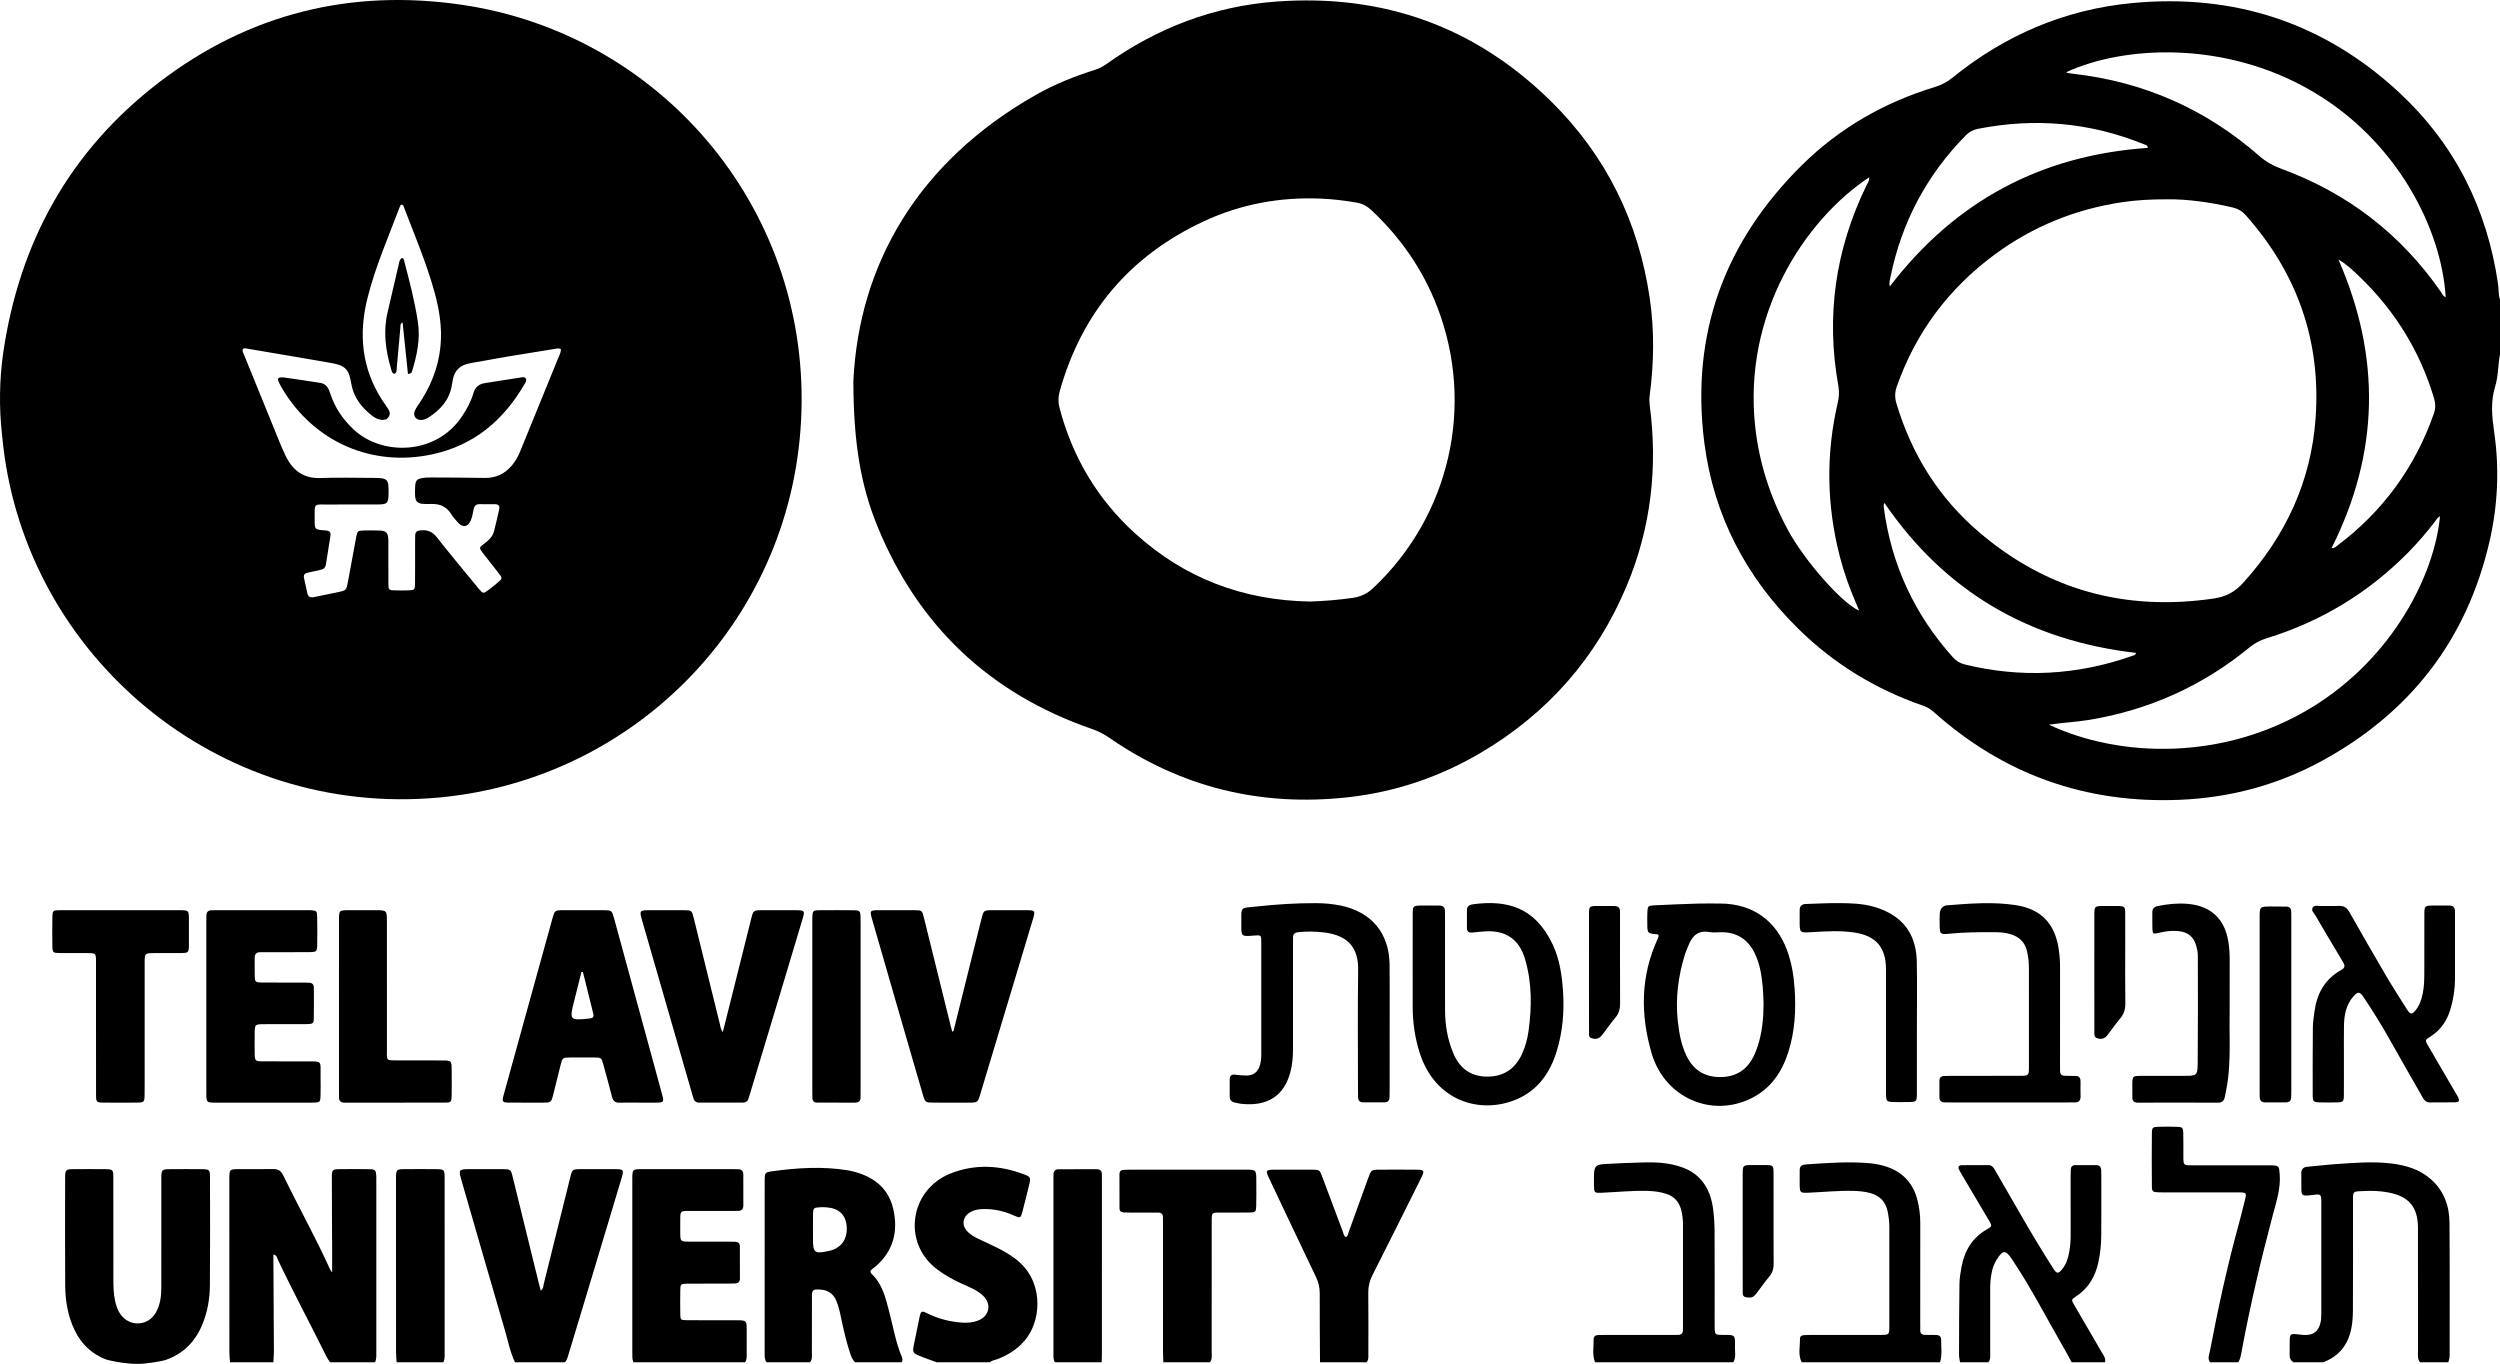 <?xml version="1.0" encoding="utf-8"?>
<!-- Generator: Adobe Illustrator 27.6.1, SVG Export Plug-In . SVG Version: 6.00 Build 0)  -->
<svg version="1.1" id="Layer_1" xmlns="http://www.w3.org/2000/svg" xmlns:xlink="http://www.w3.org/1999/xlink" x="0px" y="0px"
	 viewBox="0 0 1161.601 633.714" style="enable-background:new 0 0 1161.601 633.714;" xml:space="preserve">
<g>
	<path d="M1.417,164.453c7.465-51.761,30.941-94.376,72.557-126.242C115.649,6.3,163.118-5.375,214.804,2.254
		c91.161,13.456,160.385,92.87,157.59,188.737c-2.792,95.732-76.398,170.983-168.155,179.546
		C100.756,380.195,12.523,304.432,1.449,206.774l-0.588-5.497C-0.45,189.025-0.263,176.659,1.417,164.453L1.417,164.453z
		 M0.63,217.398 M260.622,162.248c-0.833-0.493-1.477-0.364-2.105-0.262c-7.764,1.257-15.532,2.488-23.288,3.794
		c-5.595,0.942-11.169,2.013-16.76,2.979c-4.608,0.796-7.419,3.349-8.136,8.05c-0.116,0.764-0.277,1.521-0.403,2.283
		c-1.115,6.753-5.313,11.314-10.788,14.865c-2.485,1.612-4.909,1.494-6.056,0.124c-1.091-1.303-0.779-3.002,1.012-5.577
		c5.777-8.302,9.547-17.388,10.56-27.503c0.874-8.729-0.527-17.254-2.855-25.615c-3.741-13.44-9.225-26.267-14.18-39.277
		c-0.174-0.457-0.347-0.985-0.984-1.025c-0.443,0.057-0.631,0.386-0.767,0.746c-5.338,14.101-11.423,27.948-15.107,42.621
		c-4.167,16.6-2.763,32.499,6.663,47.22c0.973,1.52,2.034,2.983,3.031,4.487c0.781,1.178,0.911,2.41,0.083,3.617
		c-0.83,1.209-2.068,1.452-3.424,1.274c-1.579-0.208-2.966-0.911-4.197-1.87c-5.039-3.922-8.714-8.66-9.764-15.223
		c-1.039-6.488-2.838-8.172-9.472-9.332c-12.955-2.265-25.926-4.442-38.893-6.639c-0.715-0.121-1.539-0.455-2.064,0.483
		c-0.121,0.938,0.398,1.727,0.728,2.542c4.309,10.634,8.635,21.261,12.98,31.88c2.002,4.892,3.881,9.845,6.131,14.621
		c3.218,6.831,8.228,10.92,16.364,10.601c8.117-0.318,16.256-0.079,24.386-0.066c6.873,0.01,7.311,0.455,7.228,7.144
		c-0.058,4.639-0.55,5.183-5.073,5.202c-7.484,0.032-14.969-0.034-22.453,0.023c-7.524,0.057-6.766-1.019-6.811,6.818
		c-0.028,4.826,0,4.878,4.933,5.212c1.72,0.117,2.725,0.578,2.405,2.532c-0.729,4.45-1.422,8.906-2.125,13.361
		c-0.233,1.479-1.13,2.187-2.573,2.457c-1.9,0.355-3.765,0.904-5.666,1.249c-1.561,0.283-2.289,0.969-1.894,2.633
		c0.536,2.256,1.015,4.527,1.477,6.8c0.351,1.727,1.299,2.352,3.049,1.971c3.655-0.796,7.327-1.511,10.992-2.264
		c4.121-0.847,4.121-0.849,4.912-5.139c1.262-6.846,2.492-13.699,3.798-20.537c0.53-2.777,0.768-2.956,3.531-3.023
		c2.579-0.063,5.168-0.109,7.74,0.044c2.553,0.152,3.402,1.095,3.623,3.617c0.09,1.025,0.041,2.062,0.041,3.094
		c0.004,5.932-0.03,11.865,0.019,17.797c0.026,3.137,0.126,3.199,3.321,3.273c2.063,0.048,4.132,0.069,6.193-0.015
		c2.591-0.105,2.828-0.298,2.86-2.998c0.071-6.06,0.027-12.122,0.035-18.183c0.002-1.418,0.031-2.837,0.037-4.255
		c0.007-1.552,0.717-2.247,2.328-2.423c3.194-0.35,5.587,0.453,7.703,3.148c6.37,8.115,12.983,16.04,19.547,24.001
		c1.903,2.309,2.127,2.297,4.379,0.612c1.549-1.159,3.062-2.369,4.533-3.625c2.065-1.764,2.102-1.874,0.44-4.06
		c-2.42-3.182-4.965-6.269-7.393-9.445c-1.951-2.55-1.944-2.628,0.586-4.505c2.015-1.495,3.824-3.162,4.487-5.642
		c0.898-3.359,1.614-6.767,2.394-10.158c0.366-1.593-0.196-2.497-1.925-2.496c-2.323,0.001-4.646,0.037-6.967-0.023
		c-1.932-0.05-2.753,0.925-3.038,2.734c-0.24,1.521-0.565,3.062-1.115,4.494c-1.359,3.536-3.891,3.931-6.331,1.063
		c-1.002-1.178-2.068-2.332-2.88-3.637c-2.196-3.528-5.205-4.882-9.411-4.74c-7.148,0.242-7.674-0.51-7.368-7.652
		c0.011-0.258-0.002-0.517,0.023-0.773c0.241-2.458,0.788-3.161,3.227-3.6c1.385-0.249,2.823-0.286,4.237-0.28
		c8.257,0.038,16.514,0.053,24.769,0.207c5.139,0.096,9.269-1.778,12.589-5.653c1.702-1.987,2.958-4.198,3.939-6.61
		c5.88-14.452,11.799-28.888,17.671-43.344C259.863,165.16,260.627,163.92,260.622,162.248z"/>
	<path d="M1161.601,164.736c-0.988,4.907-0.764,10.03-2.246,14.819c-2.202,7.115-1.491,14.093-0.444,21.311
		c2.485,17.129,1.659,34.242-2.271,51.104c-10.6,45.473-36.81,79.178-77.651,101.493c-20.574,11.241-42.774,17.195-66.224,18.16
		c-43.564,1.793-81.714-11.692-114.248-40.795c-1.474-1.319-3.055-2.271-4.931-2.919c-22.055-7.617-41.547-19.501-58.136-35.873
		c-24.102-23.786-39.15-52.398-43.515-86.073c-6.554-50.559,9.276-93.631,45.34-129.263c17.446-17.236,38.309-29.149,61.815-36.301
		c3.015-0.917,5.625-2.29,8.096-4.296c24.391-19.794,52.25-31.715,83.494-34.676c47.216-4.475,88.876,8.992,123.813,41.308
		c26.037,24.084,41.107,54.16,46.204,89.233c0.349,2.403,0.107,4.88,0.903,7.227
		C1161.601,147.709,1161.601,156.222,1161.601,164.736z M1007.053,92.602c-8.224-0.001-14.779,0.407-21.298,1.392
		c-21.578,3.26-41.232,11.252-58.8,24.175c-21.478,15.8-36.773,36.243-45.636,61.447c-0.945,2.687-0.963,5.178-0.146,7.904
		c7.066,23.579,19.637,43.731,38.336,59.706c31.562,26.965,68.117,36.916,109.154,30.855c5.482-0.81,9.685-2.97,13.512-7.187
		c19.852-21.872,31.688-47.302,33.757-76.759c2.518-35.85-8.581-67.299-32.523-94.189c-1.724-1.936-3.696-3.02-6.186-3.596
		C1026.753,93.93,1016.178,92.498,1007.053,92.602z M960.067,33.531c0.201,0.125,0.389,0.324,0.606,0.364
		c0.888,0.16,1.782,0.296,2.678,0.398c32.778,3.703,61.585,16.446,86.383,38.139c3.092,2.705,6.413,4.575,10.219,5.971
		c30.715,11.265,55.485,30.272,74.154,57.167c0.631,0.909,1.016,2.074,2.255,2.514c-1.812-31.194-22.281-73.006-63.205-96.372
		C1033.496,19.069,987.39,21.003,960.067,33.531z M951.987,336.711c32.849,15.409,81.414,17.031,122.529-8.258
		c37.812-23.258,56.701-61.852,59.21-88.564c-1.289,0.593-1.837,1.804-2.596,2.783c-3.717,4.796-7.648,9.407-11.9,13.736
		c-18.632,18.97-40.669,32.366-66.091,40.165c-3.015,0.925-5.606,2.34-8.061,4.352c-21.729,17.81-46.503,28.925-74.23,33.541
		C964.876,335.461,958.823,335.713,951.987,336.711z M868.49,82.387c-29.779,19.725-58.706,63.405-52.948,115.889
		c1.865,17.002,7.052,32.922,15.196,47.97c7.892,14.583,25.399,34.275,33.115,37.492c-0.66-1.572-1.241-2.988-1.846-4.394
		c-2.961-6.881-5.412-13.938-7.262-21.198c-5.998-23.54-6.381-47.155-0.889-70.839c0.616-2.657,0.822-5.233,0.322-8.007
		c-5.837-32.394-1.398-63.383,12.984-92.975C867.705,85.205,868.605,84.193,868.49,82.387z M1083.326,254.701
		c1.478,0.061,2.158-0.796,2.938-1.383c21.084-15.897,35.933-36.326,44.64-61.247c0.858-2.456,0.748-4.71,0.017-7.142
		c-6.523-21.706-18.023-40.372-34.3-56.1c-2.907-2.809-5.8-5.703-10.087-8.248C1106.507,166.256,1105.41,210.739,1083.326,254.701z
		 M997.979,68.714c-0.208-1.427-1.154-1.409-1.81-1.676c-24.964-10.16-50.672-12.375-77.076-7.189
		c-2.219,0.436-4.041,1.348-5.67,3.003c-18.248,18.53-29.908,40.54-35.063,66c-0.253,1.25-0.692,2.576-0.298,4.28
		C908.496,93.342,948.493,72.09,997.979,68.714z M875.581,233.681c-0.24,0.587-0.327,0.706-0.33,0.826
		c-0.012,0.385-0.029,0.776,0.021,1.156c3.457,26.613,14.253,49.846,32.184,69.797c1.513,1.683,3.252,2.734,5.508,3.285
		c26.29,6.421,52.161,5.005,77.654-3.955c0.685-0.241,1.567-0.28,1.842-1.435C943.212,297.688,903.936,275.193,875.581,233.681z"/>
	<path d="M106.874,632.959c-0.104-1.541-0.297-3.081-0.298-4.622c-0.018-26.698-0.013-53.397-0.013-80.095
		c0-0.387-0.005-0.774,0.004-1.161c0.08-3.576,0.231-3.802,3.674-3.838c5.549-0.058,11.101,0.069,16.647-0.058
		c2.413-0.055,3.743,0.92,4.772,3.044c7.083,14.621,15.031,28.812,21.726,43.626c0.149,0.329,0.418,0.604,0.942,1.342
		c0-3.846,0.012-7.219-0.002-10.592c-0.047-11.348-0.138-22.695-0.132-34.043c0.001-2.955,0.38-3.27,3.432-3.315
		c4.645-0.068,9.293-0.076,13.937,0.008c2.828,0.051,3.098,0.406,3.272,3.116c0.033,0.514,0.019,1.032,0.019,1.547
		c0.001,26.827,0.002,53.655-0.001,80.482c0,1.544,0.108,3.106-0.605,4.557c-6.97,0-13.939,0-20.909,0
		c-0.552-0.866-1.191-1.69-1.642-2.606c-7.397-15.024-15.359-29.765-22.524-44.905c-0.42-0.887-0.48-2.23-2.14-2.55
		c0,1.016-0.004,1.781,0.001,2.547c0.081,14.169,0.174,28.338,0.233,42.507c0.007,1.669-0.167,3.338-0.257,5.007
		C120.297,632.959,113.585,632.959,106.874,632.959z"/>
	<path d="M356.229,632.959c-0.993-1.19-0.94-2.619-0.94-4.042c0.002-26.813-0.007-53.625,0.013-80.438
		c0.003-3.56,0.119-3.8,3.506-4.265c11.533-1.582,23.094-2.331,34.681-0.508c1.271,0.2,2.533,0.491,3.775,0.832
		c9.148,2.512,15.682,7.851,17.818,17.398c2.28,10.19,0.036,19.182-8.022,26.309c-0.578,0.511-1.213,0.959-1.828,1.429
		c-0.888,0.678-1.058,1.442-0.206,2.25c5.061,4.799,6.478,11.248,8.152,17.628c1.862,7.095,3.064,14.381,5.951,21.189
		c0.331,0.781,0.219,1.505-0.173,2.218c-7.228,0-14.455,0-21.683,0c-1.322-1.322-1.918-3.024-2.469-4.744
		c-1.692-5.275-2.929-10.665-4.047-16.084c-0.547-2.649-1.143-5.278-2.197-7.786c-1.397-3.324-3.926-4.953-7.477-5.152
		c-3.431-0.192-3.816,0.095-3.827,3.475c-0.03,8.621-0.003,17.242-0.02,25.864c-0.003,1.522,0.263,3.118-0.872,4.427
		C369.652,632.959,362.941,632.959,356.229,632.959z M383.03,560.925c-0.916,0-1.302-0.015-1.688,0.002
		c-3.35,0.152-3.521,0.269-3.575,3.525c-0.062,3.733-0.022,7.468-0.02,11.202c0.003,6.457,0.686,6.994,7.165,5.636
		c0.378-0.079,0.754-0.173,1.126-0.278c5.236-1.478,7.916-5.716,7.328-11.581c-0.515-5.132-3.739-8.054-9.322-8.446
		C383.529,560.949,383.015,560.924,383.03,560.925z"/>
	<path d="M49.154,631.627c-6.555-2.564-11.284-7.072-14.365-13.361c-3.247-6.627-4.441-13.732-4.493-20.999
		c-0.12-16.624-0.053-33.249-0.029-49.874c0.006-3.959,0.2-4.129,4.167-4.16c4.771-0.038,9.543-0.046,14.313,0.005
		c3.732,0.039,3.91,0.209,3.916,3.996c0.026,15.594,0.012,31.187,0.015,46.781c0.001,3.481,0.048,6.956,0.79,10.385
		c0.495,2.29,1.215,4.484,2.598,6.397c4.169,5.766,12.613,5.406,16.216-0.71c2.094-3.553,2.646-7.503,2.66-11.542
		c0.029-8.377,0.013-16.753,0.014-25.13c0.001-8.634-0.018-17.269,0.011-25.904c0.013-4.036,0.198-4.235,4.068-4.273
		c4.9-0.049,9.801-0.051,14.7,0.001c3.577,0.038,3.832,0.255,3.837,3.681c0.029,16.753,0.107,33.508-0.043,50.26
		c-0.056,6.332-1.126,12.565-3.618,18.477c-3.333,7.91-8.896,13.457-17.084,16.271c-0.845,0.29-7.924,1.797-12.906,1.787
		C56.899,633.701,49.76,631.864,49.154,631.627z"/>
	<path d="M294.278,632.959c-0.587-1.483-0.48-3.043-0.48-4.585c-0.005-26.684-0.004-53.368-0.004-80.053
		c0-0.129,0-0.258,0.001-0.387c0.042-4.681,0.042-4.705,4.729-4.709c13.931-0.012,27.861-0.005,41.792-0.003
		c0.903,0,1.805,0.024,2.708,0.049c1.569,0.043,2.345,0.844,2.344,2.424c-0.005,4.769-0.011,9.539,0.016,14.308
		c0.01,1.729-0.698,2.669-2.516,2.62c-0.902-0.025-1.806,0.017-2.708,0.017c-6.707,0.002-13.415-0.012-20.122,0.007
		c-3.937,0.011-3.941,0.035-3.967,4.11c-0.012,1.934-0.01,3.867-0.001,5.801c0.02,4.341,0.023,4.354,4.557,4.363
		c6.062,0.012,12.125,0.002,18.187,0.006c0.903,0.001,1.806,0.015,2.708,0.043c1.351,0.042,2.242,0.655,2.251,2.088
		c0.031,5.026,0.033,10.053,0.022,15.079c-0.003,1.397-0.791,2.126-2.16,2.205c-1.029,0.06-2.062,0.08-3.093,0.082
		c-6.449,0.01-12.899-0.034-19.348,0.035c-2.923,0.031-3.06,0.21-3.108,3.099c-0.06,3.608-0.059,7.219-0.001,10.828
		c0.047,2.907,0.121,3.009,3.13,3.032c7.223,0.054,14.447,0.029,21.67,0.02c6.486-0.007,6.058-0.239,6.062,6.148
		c0.002,3.094,0.01,6.188-0.006,9.281c-0.007,1.407,0.162,2.858-0.778,4.092C328.867,632.959,311.573,632.959,294.278,632.959z"/>
	<path d="M239.296,632.959c-2.307-4.798-3.272-10.029-4.755-15.082c-6.715-22.876-13.276-45.798-19.908-68.698
		c-1.725-5.956-1.751-5.952,4.417-5.958c4.901-0.004,9.803-0.034,14.703,0.016c3.432,0.035,3.609,0.145,4.445,3.526
		c4.021,16.259,7.995,32.53,11.99,48.796c0.326,1.329,0.68,2.652,1.065,4.15c1.327-0.982,1.179-2.257,1.442-3.309
		c4.095-16.377,8.135-32.768,12.215-49.149c0.994-3.992,1.039-4.003,5.222-4.024c4.901-0.025,9.802-0.015,14.704-0.004
		c5.167,0.012,5.215,0.034,3.785,4.826c-4.09,13.705-8.217,27.4-12.341,41.095c-4.012,13.323-8.042,26.642-12.055,39.965
		c-0.409,1.357-0.7,2.757-1.698,3.85C254.783,632.959,247.039,632.959,239.296,632.959z"/>
	<path d="M435.218,632.959c-2.646-0.968-5.326-1.852-7.928-2.926c-3.119-1.287-3.342-1.766-2.713-4.955
		c0.848-4.301,1.725-8.597,2.643-12.883c0.677-3.161,0.906-3.311,3.765-1.903c5.053,2.49,10.384,3.845,15.981,4.247
		c2.474,0.178,4.922-0.027,7.249-0.871c5.667-2.055,6.757-7.905,2.241-11.922c-2.746-2.443-6.146-3.764-9.435-5.238
		c-4.139-1.854-8.063-4.038-11.683-6.786c-16.398-12.449-12.441-36.913,6.107-44.378c11.436-4.603,22.978-4.006,34.382,0.314
		c3.05,1.156,3.153,1.559,2.414,4.632c-0.995,4.134-2.016,8.263-3.098,12.376c-0.898,3.413-0.984,3.475-4.11,2.08
		c-4.676-2.086-9.526-3.163-14.658-2.953c-1.833,0.075-3.598,0.391-5.222,1.256c-4.049,2.157-4.621,6.461-1.253,9.551
		c1.24,1.138,2.659,2.044,4.182,2.771c2.677,1.279,5.348,2.572,8.044,3.811c3.294,1.514,6.395,3.332,9.331,5.468
		c13.489,9.818,12.451,27.491,5.869,36.656c-3.512,4.889-8.273,8.041-13.812,10.173c-1.185,0.456-2.538,0.531-3.516,1.48
		C451.738,632.959,443.478,632.959,435.218,632.959z"/>
	<path d="M910.697,632.959c-0.157-1.145-0.452-2.29-0.45-3.435c0.022-10.959,0.033-21.918,0.194-32.875
		c0.039-2.689,0.472-5.397,0.966-8.051c1.389-7.458,4.991-13.45,11.734-17.35c2.538-1.468,2.516-1.609,1.013-4.165
		c-4.182-7.113-8.406-14.202-12.608-21.304c-0.459-0.776-0.922-1.555-1.311-2.366c-0.63-1.315-0.031-2.006,1.286-2.021
		c4.128-0.05,8.256-0.018,12.384-0.036c1.723-0.007,2.418,1.228,3.138,2.479c3.735,6.479,7.494,12.943,11.217,19.429
		c5.071,8.836,10.301,17.576,15.795,26.156c1.6,2.499,2.342,2.54,4.198,0.199c1.896-2.391,2.745-5.243,3.243-8.186
		c0.409-2.413,0.621-4.852,0.612-7.314c-0.031-9.026-0.014-18.052-0.008-27.077c0.001-1.16,0.045-2.32,0.069-3.479
		c0.028-1.366,0.622-2.193,2.087-2.194c3.225-0.002,6.45,0,9.675-0.008c1.616-0.004,2.324,0.872,2.371,2.401
		c0.024,0.773,0.048,1.547,0.048,2.32c0.003,9.284,0.055,18.568-0.024,27.851c-0.036,4.254-0.441,8.493-1.357,12.666
		c-1.44,6.56-4.599,11.97-10.331,15.739c-2.249,1.479-2.259,1.606-0.92,3.926c4.254,7.37,8.575,14.702,12.84,22.066
		c0.824,1.423,1.985,2.771,1.51,4.632c-5.163,0-10.325,0-15.488,0c-1.171-2.137-2.299-4.298-3.52-6.406
		c-8.051-13.911-15.34-28.268-24.335-41.63c-2.833-4.209-4.052-4.215-6.878,0.171c-1.196,1.855-1.975,3.89-2.4,6.061
		c-0.471,2.405-0.727,4.821-0.719,7.28c0.031,10.033,0.019,20.066,0.004,30.099c-0.003,1.522,0.263,3.117-0.872,4.425
		C919.473,632.959,915.085,632.959,910.697,632.959z"/>
	<path d="M1065.576,632.959c-1.124-0.783-1.769-1.767-1.723-3.228c0.077-2.447-0.054-4.902,0.053-7.348
		c0.103-2.346,0.541-2.664,2.828-2.486c1.541,0.12,3.08,0.421,4.617,0.401c3.638-0.047,5.703-1.726,6.727-5.239
		c0.439-1.505,0.488-3.051,0.488-4.599c0.007-17.278,0.006-34.556,0.004-51.834c0-0.644-0.028-1.289-0.047-1.933
		c-0.04-1.326-0.786-1.815-2.03-1.682c-1.282,0.137-2.559,0.336-3.844,0.431c-2.852,0.21-3.243-0.079-3.339-2.79
		c-0.087-2.447,0.031-4.9-0.03-7.348c-0.052-2.083,0.883-3.024,2.956-3.188c4.114-0.325,8.21-0.889,12.326-1.168
		c8.747-0.594,17.504-1.404,26.27-0.379c6.899,0.807,13.417,2.69,18.754,7.443c5.984,5.33,8.487,12.295,8.548,20.038
		c0.161,20.5,0.054,41.002,0.067,61.504c0.001,1.181-0.232,2.301-0.607,3.405c-4.388,0-8.776,0-13.165,0
		c-1.276-1.561-0.928-3.429-0.93-5.205c-0.018-19.09,0.01-38.18-0.022-57.27c-0.016-9.723-4.297-14.67-13.903-16.443
		c-3.457-0.638-6.924-0.813-10.406-0.663c-6.377,0.276-5.867-0.379-5.875,5.981c-0.02,16.639,0.082,33.279-0.042,49.917
		c-0.078,10.413-2.818,19.464-13.738,23.682C1074.869,632.959,1070.223,632.959,1065.576,632.959z"/>
	<path d="M613.329,632.959c-0.056-10.691-0.163-21.381-0.131-32.072c0.008-2.652-0.532-5.031-1.677-7.42
		c-7.183-14.984-14.283-30.008-21.401-45.023c-2.341-4.939-2.327-4.959,3.089-4.974c5.414-0.015,10.828-0.026,16.242,0.008
		c3.703,0.023,3.705,0.057,4.981,3.461c3.164,8.441,6.315,16.887,9.5,25.32c0.347,0.92,0.385,2.053,1.468,2.589
		c0.99-0.632,1.02-1.759,1.361-2.694c2.999-8.23,5.952-16.476,8.941-24.709c1.424-3.924,1.446-3.949,5.454-3.969
		c5.672-0.028,11.344-0.052,17.015,0.016c3.652,0.044,3.862,0.414,2.185,3.778c-7.529,15.103-15.057,30.207-22.682,45.262
		c-1.321,2.608-1.952,5.2-1.918,8.124c0.11,9.274,0.048,18.551,0.031,27.826c-0.003,1.527,0.245,3.116-0.775,4.475
		C627.784,632.959,620.557,632.959,613.329,632.959z"/>
	<path d="M540.536,632.959c-0.056-1.932-0.158-3.863-0.159-5.795c-0.012-19.466-0.007-38.933-0.008-58.4
		c0-1.031-0.042-2.063-0.018-3.094c0.039-1.65-0.788-2.268-2.382-2.254c-4.256,0.037-8.514,0.007-12.77-0.004
		c-1.032-0.003-2.063-0.025-3.094-0.06c-1.232-0.042-1.934-0.699-1.941-1.925c-0.029-5.285-0.026-10.569-0.023-15.854
		c0.001-1.22,0.609-1.933,1.857-2.001c1.03-0.056,2.062-0.101,3.092-0.101c17.802-0.006,35.603-0.011,53.405-0.001
		c5.226,0.003,5.233,0.024,5.239,5.379c0.004,3.867,0.059,7.737-0.045,11.602c-0.071,2.61-0.36,2.882-2.972,2.932
		c-4.255,0.082-8.513,0.012-12.77,0.036c-5.145,0.029-4.939-0.537-4.94,5.114c-0.005,19.853,0.004,39.707-0.014,59.56
		c-0.002,1.649,0.321,3.378-0.772,4.866C554.991,632.959,547.763,632.959,540.536,632.959z"/>
	<path d="M741.104,632.959c-1.357-3.5-0.583-7.129-0.623-10.705c-0.013-1.195,0.725-1.885,1.953-1.932
		c1.03-0.039,2.062-0.056,3.093-0.056c10.443-0.004,20.885-0.002,31.327-0.004c0.902,0,1.805-0.028,2.707-0.017
		c1.564,0.019,2.428-0.662,2.394-2.302c-0.013-0.644,0.022-1.288,0.022-1.932c0.001-15.59-0.004-31.179,0.003-46.769
		c0.001-2.461-0.221-4.886-0.88-7.265c-1.005-3.625-3.239-6.082-6.84-7.263c-2.842-0.933-5.76-1.295-8.747-1.375
		c-6.973-0.187-13.905,0.533-20.855,0.843c-3.978,0.177-3.982,0.187-4.034-3.933c-0.016-1.288-0.019-2.577,0.002-3.865
		c0.071-4.446,0.719-5.268,5.059-5.532c5.658-0.344,11.327-0.545,16.994-0.71c3.864-0.112,7.74-0.135,11.578,0.451
		c6.945,1.06,13.271,3.295,17.516,9.398c2.572,3.698,3.741,7.916,4.282,12.287c0.41,3.315,0.595,6.676,0.61,10.018
		c0.065,13.786,0.027,27.572,0.028,41.358c0,0.902-0.012,1.804,0.005,2.706c0.068,3.797,0.105,3.89,3.937,3.889
		c5.56-0.002,5.612-0.207,5.503,5.511c-0.046,2.41,0.555,4.914-0.76,7.199C783.954,632.959,762.529,632.959,741.104,632.959z"/>
	<path d="M837.129,632.959c-1.792-3.55-0.72-7.318-0.791-10.993c-0.019-1.022,0.816-1.561,1.838-1.617
		c1.029-0.056,2.06-0.081,3.091-0.082c10.829-0.006,21.658,0.008,32.487-0.011c4.059-0.007,4.095-0.039,4.099-4.086
		c0.015-15.332-0.001-30.663,0.009-45.995c0.002-2.461-0.302-4.882-0.781-7.288c-0.93-4.676-3.843-7.464-8.368-8.617
		c-2.501-0.637-5.061-0.877-7.656-0.94c-6.973-0.167-13.902,0.568-20.853,0.854c-3.747,0.154-3.943-0.021-4.005-3.755
		c-0.036-2.189,0.033-4.381,0.001-6.57c-0.025-1.73,0.764-2.641,2.497-2.738c0.256-0.014,0.509-0.093,0.765-0.109
		c10.159-0.662,20.318-1.484,30.495-0.398c1.658,0.177,3.313,0.53,4.925,0.965c8.434,2.275,13.898,7.545,16.053,16.091
		c0.886,3.513,1.306,7.072,1.297,10.707c-0.038,15.46-0.016,30.921-0.015,46.381c0,1.031,0.053,2.063,0.005,3.091
		c-0.076,1.603,0.623,2.398,2.249,2.394c1.676-0.005,3.351,0.047,5.027,0.043c1.567-0.003,2.465,0.73,2.442,2.313
		c-0.05,3.458,0.566,6.954-0.536,10.358C879.979,632.959,858.554,632.959,837.129,632.959z"/>
	<path d="M1026.856,632.959c-1.255-1.731-0.356-3.519-0.03-5.226c3.758-19.632,7.961-39.164,13.27-58.445
		c1.027-3.729,1.937-7.489,2.88-11.241c0.998-3.972,0.987-4.002-3.274-4.009c-9.937-0.017-19.873-0.005-29.81-0.007
		c-2.323,0-4.648,0.053-6.968-0.027c-2.668-0.092-3.049-0.345-3.073-2.856c-0.08-8.253-0.078-16.508,0-24.761
		c0.023-2.485,0.418-2.766,3.07-2.836c2.837-0.076,5.68-0.084,8.516,0.005c2.588,0.081,2.929,0.393,2.998,2.936
		c0.098,3.609,0.022,7.222,0.046,10.833c0.027,4.085,0.04,4.123,4.036,4.131c11.227,0.021,22.454,0.008,33.682,0.009
		c1.032,0,2.065-0.018,3.097,0.007c3.62,0.087,3.657,0.312,3.95,4.062c0.517,6.61-1.537,12.766-3.185,18.965
		c-5.596,21.062-10.598,42.254-14.553,63.689c-0.302,1.639-0.574,3.311-1.486,4.771
		C1035.633,632.959,1031.245,632.959,1026.856,632.959z"/>
	<path d="M184.313,632.959c-0.104-1.539-0.297-3.077-0.298-4.616c-0.019-26.666-0.013-53.333-0.013-79.999c0-0.129,0-0.258,0-0.386
		c0.029-4.695,0.029-4.711,4.726-4.731c4.64-0.02,9.281-0.041,13.921,0.011c3.697,0.042,3.928,0.256,3.938,4.012
		c0.034,13.011,0.016,26.022,0.017,39.033c0.001,13.913,0.003,27.826-0.005,41.739c-0.001,1.666,0.166,3.362-0.603,4.938
		C198.769,632.959,191.541,632.959,184.313,632.959z"/>
	<path d="M490.2,632.959c-0.887-1.256-0.722-2.705-0.723-4.11c-0.008-27.053-0.006-54.106-0.004-81.16
		c0-0.644,0.03-1.288,0.037-1.932c0.017-1.52,0.681-2.474,2.294-2.48c5.929-0.02,11.858-0.02,17.787-0.015
		c1.547,0.001,2.406,0.734,2.375,2.356c-0.012,0.644,0.021,1.288,0.021,1.932c0.001,27.311,0.002,54.622-0.004,81.933
		c0,1.158-0.065,2.317-0.1,3.475C504.655,632.959,497.428,632.959,490.2,632.959z"/>
	<path d="M396.504,177.104c2.556-54.181,29.946-101.921,84.923-133.095c8.667-4.915,17.914-8.572,27.404-11.586
		c1.876-0.596,3.552-1.454,5.146-2.592c23.763-16.95,50.172-27.013,79.289-29.124c49.333-3.576,92.122,11.585,127.451,46.421
		c25.558,25.201,40.605,55.895,45.814,91.366c2.224,15.144,1.972,30.332-0.048,45.491c-0.19,1.429-0.155,2.796,0.032,4.216
		c3.813,28.854,0.643,56.855-10.592,83.788c-13.976,33.505-36.755,59.411-68.012,77.843c-19.045,11.23-39.633,18.177-61.575,20.61
		c-40.451,4.484-77.652-4.554-111.198-27.83c-2.473-1.716-5.064-2.957-7.894-3.938c-47.371-16.415-80.632-47.822-99.579-94.195
		C399.965,225.636,396.579,205.879,396.504,177.104z M608.745,279.507c6.312-0.231,13.114-0.731,19.898-1.732
		c3.767-0.556,6.738-2.029,9.482-4.618c35.56-33.549,47.275-84.853,29.707-130.479c-6.699-17.398-17.049-32.315-30.634-45.043
		c-1.932-1.81-4.013-2.992-6.719-3.467c-5.478-0.961-10.984-1.638-16.519-1.879c-19.013-0.828-37.322,2.482-54.576,10.516
		c-34.432,16.034-56.769,42.45-67.009,79.051c-0.718,2.566-0.764,5.03-0.086,7.609c6.032,22.939,17.655,42.557,35.241,58.478
		C550.391,268.64,577.421,278.957,608.745,279.507z"/>
	<path d="M296.766,512.328c-2.966,0-5.935-0.079-8.897,0.027c-2.053,0.073-3.018-0.855-3.507-2.761
		c-1.279-4.992-2.645-9.962-4.018-14.929c-0.897-3.244-0.929-3.272-4.126-3.308c-3.739-0.042-7.48-0.034-11.219-0.004
		c-3.623,0.029-3.647,0.046-4.59,3.754c-1.111,4.368-2.167,8.75-3.261,13.123c-1.019,4.073-1.028,4.088-5.086,4.102
		c-5.029,0.018-10.059,0.031-15.088-0.005c-3.645-0.026-3.855-0.292-2.902-3.763c3.172-11.556,6.377-23.103,9.57-34.653
		c4.325-15.648,8.644-31.297,12.981-46.941c1.114-4.02,1.14-4.035,5.207-4.048c6.19-0.02,12.38-0.023,18.57,0.001
		c3.859,0.015,3.901,0.032,4.952,3.875c6.32,23.114,12.619,46.234,18.924,69.352c1.085,3.977,2.17,7.955,3.245,11.934
		c1.134,4.195,1.115,4.221-3.403,4.25c-2.45,0.016-4.9,0.003-7.351,0.003C296.766,512.333,296.766,512.33,296.766,512.328z
		 M270.841,451.606c-0.232,0.02-0.464,0.041-0.695,0.061c-1.114,4.464-2.198,8.936-3.349,13.391
		c-2.308,8.935-2.078,9.188,7.162,8.167c1.508-0.167,2.077-0.711,1.701-2.213C274.042,464.547,272.445,458.076,270.841,451.606z"/>
	<path d="M335.848,479.556c1.847-7.365,3.601-14.347,5.348-21.331c2.597-10.378,5.182-20.76,7.789-31.136
		c1.043-4.151,1.064-4.159,5.471-4.172c5.16-0.015,10.321-0.027,15.481,0.005c3.919,0.024,4.102,0.247,3.004,3.938
		c-3.343,11.24-6.719,22.47-10.098,33.699c-4.717,15.673-9.447,31.342-14.174,47.013c-0.261,0.864-0.571,1.715-0.793,2.588
		c-0.369,1.453-1.249,2.161-2.767,2.158c-6.708-0.014-13.416-0.022-20.125,0.011c-1.526,0.008-2.419-0.661-2.816-2.092
		c-0.207-0.745-0.436-1.484-0.65-2.227c-7.682-26.628-15.366-53.255-23.041-79.884c-1.497-5.195-1.481-5.204,4.09-5.209
		c5.031-0.005,10.063-0.022,15.094,0.007c3.737,0.021,3.793,0.036,4.686,3.641c4.086,16.512,8.139,33.032,12.196,49.551
		C334.787,477.108,334.831,478.159,335.848,479.556z"/>
	<path d="M443.01,479.15c2.766-11.115,5.529-22.23,8.298-33.344c1.557-6.251,3.111-12.503,4.688-18.75
		c1.035-4.101,1.052-4.118,5.124-4.136c5.159-0.023,10.317-0.021,15.476-0.002c4.45,0.017,4.549,0.116,3.315,4.273
		c-2.53,8.523-5.115,17.03-7.677,25.543c-5.569,18.505-11.139,37.009-16.705,55.514c-1.221,4.061-1.213,4.074-5.61,4.084
		c-5.288,0.011-10.575,0.014-15.863-0.001c-4.157-0.012-4.181-0.019-5.313-3.908c-4.105-14.105-8.201-28.213-12.284-42.324
		c-3.725-12.873-7.424-25.754-11.148-38.628c-1.292-4.467-1.266-4.538,3.375-4.553c5.417-0.018,10.834-0.032,16.25,0.009
		c3.441,0.026,3.509,0.055,4.373,3.53c4.073,16.378,8.106,32.766,12.155,49.149c0.306,1.238,0.632,2.471,0.949,3.707
		C442.612,479.259,442.811,479.204,443.01,479.15z"/>
	<path d="M95.866,467.446c0-13.027-0.001-26.053,0.002-39.08c0-1.032,0.022-2.063,0.045-3.095c0.035-1.59,0.893-2.321,2.446-2.325
		c0.774-0.002,1.548-0.031,2.322-0.031c13.938-0.002,27.876-0.002,41.814-0.001c0.645,0,1.292-0.022,1.935,0.018
		c2.6,0.161,2.895,0.36,2.946,2.956c0.085,4.384,0.079,8.771,0.014,13.155c-0.045,3.003-0.329,3.31-3.394,3.343
		c-6.581,0.071-13.163,0.027-19.745,0.032c-1.032,0.001-2.066,0.054-3.097,0.014c-1.927-0.075-2.857,0.752-2.818,2.741
		c0.056,2.836-0.068,5.677,0.03,8.511c0.087,2.511,0.369,2.793,3.061,2.825c6.065,0.071,12.131,0.026,18.196,0.035
		c1.29,0.002,2.581,0.018,3.871,0.05c1.559,0.038,2.349,0.816,2.345,2.412c-0.013,4.772,0.07,9.545-0.034,14.315
		c-0.049,2.22-0.475,2.499-3.367,2.523c-6.452,0.055-12.905,0.013-19.358,0.026c-4.719,0.009-4.728,0.02-4.751,4.635
		c-0.015,3.095-0.053,6.192,0.022,9.286c0.074,3.047,0.296,3.308,3.371,3.339c6.71,0.068,13.422,0.005,20.132,0.038
		c8.268,0.04,6.99-0.603,7.101,6.955c0.046,3.095,0.065,6.193-0.023,9.286c-0.073,2.567-0.35,2.791-2.972,2.907
		c-1.546,0.068-3.097,0.022-4.645,0.022c-12.906,0.001-25.811,0-38.717,0c-0.903,0-1.807,0.011-2.71-0.004
		c-3.853-0.062-3.966-0.142-4.008-3.872c-0.043-3.74-0.012-7.48-0.012-11.221C95.865,487.308,95.865,477.377,95.866,467.446z"/>
	<path d="M770.596,434.424c-0.24-0.161-0.342-0.286-0.455-0.296c-4.714-0.434-4.719-0.433-4.737-5.086
		c-0.007-1.803-0.053-3.61,0.042-5.409c0.135-2.559,0.344-2.84,2.99-2.972c6.82-0.342,13.644-0.614,20.469-0.823
		c3.477-0.107,6.96-0.026,10.44-0.017c14.835,0.038,25.84,7.769,30.998,21.726c2.165,5.859,3.128,11.956,3.533,18.14
		c0.653,9.966,0.068,19.836-3.034,29.415c-2.968,9.164-8.129,16.688-16.943,21.116c-18.702,9.394-40.499-0.244-46.509-20.897
		c-5.227-17.961-5.151-35.846,2.893-53.192c0.161-0.348,0.269-0.723,0.376-1.092C770.689,434.923,770.636,434.786,770.596,434.424z
		 M819.435,466.458c-0.13-2.703-0.158-5.415-0.411-8.106c-0.508-5.408-1.38-10.752-3.84-15.684c-3.03-6.075-7.918-9.338-14.76-9.518
		c-2.062-0.054-4.181,0.28-6.181-0.078c-5.223-0.937-7.938,1.749-9.678,6.13c-0.57,1.436-1.241,2.841-1.694,4.313
		c-3.101,10.084-4.461,20.337-3.293,30.906c0.628,5.683,1.581,11.222,4.144,16.388c3.094,6.235,8.069,9.505,15.082,9.634
		c7.124,0.132,12.456-2.818,15.762-9.165c0.888-1.704,1.6-3.524,2.189-5.356C818.787,479.598,819.391,473.069,819.435,466.458z"/>
	<path d="M645.687,477.651c0,9.671,0.002,19.342-0.002,29.014c0,1.031-0.022,2.063-0.049,3.094
		c-0.039,1.524-0.743,2.435-2.351,2.438c-3.354,0.006-6.708,0.014-10.062-0.017c-1.385-0.013-2.137-0.781-2.192-2.165
		c-0.046-1.159-0.055-2.32-0.055-3.48c-0.003-18.569-0.188-37.14,0.074-55.705c0.135-9.582-3.724-16.09-15.789-17.576
		c-3.995-0.492-7.956-0.54-11.958-0.146c-1.791,0.176-2.543,0.934-2.507,2.663c0.024,1.16-0.021,2.321-0.022,3.481
		c-0.002,16.119-0.01,32.237,0.005,48.356c0.003,3.237-0.261,6.449-0.992,9.594c-2.822,12.152-11.011,17.022-23.252,15.652
		c-0.893-0.1-1.766-0.378-2.654-0.539c-1.62-0.295-2.513-1.188-2.508-2.892c0.009-2.579,0.004-5.157-0.007-7.736
		c-0.008-1.782,0.747-2.591,2.629-2.345c1.785,0.234,3.596,0.407,5.392,0.382c3.076-0.044,5.026-1.681,5.961-4.602
		c0.519-1.62,0.696-3.277,0.697-4.958c0.008-17.408,0.02-34.816-0.001-52.224c-0.004-3.516-0.067-3.516-3.433-3.238
		c-5.836,0.483-5.878,0.483-5.837-5.207c0.063-8.586-1.022-7.427,7.509-8.343c8.985-0.965,17.991-1.543,27.032-1.512
		c3.882,0.013,7.731,0.325,11.538,1.105c14.386,2.949,22.659,12.849,22.81,27.509C645.765,458.05,645.683,467.851,645.687,477.651z"
		/>
	<path d="M1089.07,492.344c0,5.544,0.045,11.088-0.019,16.632c-0.033,2.862-0.33,3.149-3.067,3.235
		c-2.707,0.085-5.419,0.08-8.126,0.004c-2.966-0.083-3.266-0.35-3.276-3.455c-0.032-10.443-0.03-20.886,0.065-31.328
		c0.022-2.437,0.405-4.878,0.726-7.303c1.114-8.393,4.797-15.194,12.419-19.408c1.829-1.011,1.878-2.025,0.871-3.694
		c-4.329-7.175-8.582-14.397-12.81-21.633c-0.675-1.155-2.15-2.322-1.252-3.762c0.752-1.206,2.374-0.642,3.619-0.67
		c2.837-0.062,5.681,0.087,8.513-0.047c2.364-0.112,3.756,0.86,4.911,2.904c5.582,9.877,11.235,19.715,16.985,29.495
		c3.135,5.333,6.482,10.544,9.794,15.77c1.493,2.356,2.256,2.397,3.981,0.307c1.856-2.248,2.701-4.966,3.292-7.758
		c0.698-3.298,0.732-6.658,0.738-10.01c0.017-8.896-0.011-17.792,0.017-26.688c0.013-4,0.173-4.14,4.119-4.191
		c2.451-0.031,4.902,0.034,7.353,0.006c1.955-0.022,2.839,0.91,2.764,2.839c-0.03,0.772,0.013,1.547,0.013,2.32
		c0.001,9.541,0.001,19.082,0,28.622c0,4.932-0.723,9.761-2.147,14.479c-1.581,5.238-4.467,9.554-9.148,12.53
		c-2.749,1.748-2.791,1.616-0.943,4.803c4.139,7.138,8.308,14.259,12.465,21.387c0.39,0.668,0.835,1.31,1.161,2.008
		c0.835,1.786,0.556,2.393-1.417,2.447c-3.867,0.104-7.74-0.014-11.609,0.054c-2.082,0.037-2.855-1.378-3.703-2.871
		c-4.714-8.295-9.528-16.534-14.165-24.871c-4.015-7.218-8.347-14.232-12.923-21.102c-1.834-2.753-2.731-2.81-4.917-0.262
		c-3.295,3.841-4.154,8.51-4.248,13.353c-0.102,5.284-0.023,10.572-0.023,15.858C1089.079,492.344,1089.075,492.344,1089.07,492.344
		z"/>
	<path d="M656.386,448.361c0-7.866-0.024-15.732,0.01-23.597c0.017-3.767,0.226-3.963,3.901-4.017
		c2.838-0.041,5.677,0.02,8.515,0.015c1.765-0.003,2.598,0.865,2.581,2.612c-0.01,1.031,0.023,2.063,0.024,3.094
		c0.002,14.313-0.026,28.626,0.016,42.94c0.02,6.893,1.151,13.592,3.836,19.993c2.882,6.869,7.948,10.727,15.453,10.84
		c7.562,0.114,13.079-3.334,16.333-10.242c1.664-3.533,2.665-7.268,3.19-11.112c1.53-11.211,1.592-22.362-1.68-33.337
		c-2.681-8.991-8.75-13.284-18.198-12.818c-2.058,0.101-4.109,0.356-6.162,0.559c-1.499,0.148-2.595-0.25-2.614-1.981
		c-0.031-2.835-0.038-5.672,0.001-8.507c0.028-2.064,1.616-2.486,3.184-2.689c14.963-1.932,28.409,1.035,36.736,18.881
		c3.213,6.886,4.251,14.309,4.745,21.797c0.615,9.334-0.184,18.559-2.915,27.542c-3.108,10.22-8.868,18.415-19.009,22.6
		c-16.556,6.833-37.342,0.841-44.619-21.524c-2.29-7.038-3.31-14.305-3.325-21.706C656.375,461.255,656.385,454.808,656.386,448.361
		z"/>
	<path d="M56.126,422.915c9.155,0,18.31-0.018,27.465,0.008c4.074,0.011,4.15,0.098,4.184,4.07c0.034,3.995,0.04,7.99-0.002,11.984
		c-0.039,3.704-0.167,3.822-4.011,3.857c-3.997,0.036-7.995-0.001-11.992,0.013c-4.513,0.016-4.545,0.026-4.55,4.453
		c-0.015,15.722-0.006,31.443-0.007,47.165c0,4.768,0.042,9.537-0.026,14.304c-0.047,3.285-0.289,3.517-3.549,3.549
		c-5.157,0.051-10.316,0.05-15.473-0.001c-3.325-0.033-3.519-0.207-3.535-3.518c-0.044-9.149-0.019-18.299-0.019-27.448
		c-0.001-11.469,0.012-22.938-0.008-34.407c-0.007-4.055-0.043-4.072-4.099-4.094c-4.255-0.023-8.511,0.032-12.765-0.024
		c-3.142-0.041-3.343-0.205-3.399-3.254c-0.081-4.38-0.076-8.763-0.005-13.144c0.054-3.356,0.184-3.484,3.553-3.498
		C37.3,422.893,46.713,422.918,56.126,422.915z"/>
	<path d="M157.501,467.484c0-13.283-0.013-26.566,0.007-39.85c0.007-4.694,0.042-4.703,4.696-4.718
		c4-0.013,8.001-0.006,12.001-0.002c5.558,0.005,5.566,0.007,5.567,5.393c0.004,19.473-0.022,38.947,0.015,58.42
		c0.012,6.509-0.911,5.95,6.016,5.975c6.71,0.024,13.421-0.023,20.13,0.021c3.707,0.024,3.898,0.237,3.934,3.995
		c0.039,4.126,0.058,8.254-0.013,12.38c-0.051,2.924-0.271,3.202-3.067,3.21c-15.485,0.042-30.97-0.002-46.455,0.045
		c-1.977,0.006-2.883-0.716-2.809-2.699c0.043-1.158-0.021-2.321-0.021-3.481C157.498,493.277,157.499,480.38,157.501,467.484z"/>
	<path d="M933.727,512.24c-9.027,0-18.054,0.001-27.081-0.002c-1.031,0-2.063-0.021-3.095-0.034c-1.549-0.02-2.41-0.76-2.416-2.351
		c-0.009-2.577-0.008-5.154,0.002-7.731c0.006-1.417,0.771-2.121,2.156-2.17c1.159-0.041,2.32-0.067,3.48-0.068
		c10.575-0.006,21.149,0.012,31.724-0.014c4.099-0.01,4.218-0.106,4.225-4.047c0.027-15.336,0.026-30.673-0.007-46.01
		c-0.006-2.705-0.283-5.399-0.938-8.043c-0.99-4-3.53-6.433-7.42-7.653c-2.377-0.745-4.798-0.963-7.251-0.974
		c-7.22-0.034-14.438-0.033-21.635,0.727c-3.874,0.409-4.168,0.085-4.225-3.888c-0.026-1.804-0.078-3.614,0.04-5.411
		c0.153-2.322,1.314-3.763,3.432-3.929c10.67-0.834,21.38-1.718,32.021-0.057c11.61,1.812,18.001,8.563,19.775,20.117
		c0.451,2.936,0.682,5.874,0.674,8.85c-0.039,14.95-0.018,29.9-0.016,44.85c0,1.031,0.045,2.063,0.018,3.093
		c-0.044,1.609,0.708,2.363,2.318,2.36c1.676-0.003,3.352,0.042,5.027,0.096c1.656,0.053,2.185,1.068,2.172,2.569
		c-0.02,2.319-0.042,4.64,0.011,6.959c0.045,1.974-0.889,2.779-2.815,2.755c-3.352-0.042-6.705,0.004-10.058,0.005
		C947.138,512.242,940.432,512.24,933.727,512.24z"/>
	<path d="M377.429,467.415c0-12.635,0-25.271,0-37.907c0-0.902-0.014-1.806,0.009-2.707c0.099-3.802,0.121-3.853,3.978-3.877
		c5.031-0.031,10.064-0.051,15.094,0.015c3.055,0.04,3.26,0.278,3.334,3.35c0.066,2.706,0.021,5.415,0.021,8.122
		c0.001,23.982,0.001,47.963-0.001,71.945c0,1.16-0.044,2.321-0.019,3.481c0.04,1.823-0.909,2.499-2.637,2.49
		c-5.805-0.028-11.611-0.033-17.416-0.003c-1.659,0.009-2.316-0.813-2.321-2.362c-0.004-1.16-0.042-2.32-0.043-3.48
		C377.426,493.459,377.428,480.437,377.429,467.415z"/>
	<path d="M1035.982,469.917c-0.232,8.555,0.453,18.871-0.517,29.164c-0.339,3.601-0.976,7.141-1.743,10.669
		c-0.383,1.765-1.255,2.612-3.183,2.603c-12.381-0.056-24.761-0.044-37.142-0.013c-1.764,0.004-2.637-0.674-2.616-2.479
		c0.024-2.062-0.057-4.125-0.017-6.186c0.07-3.604,0.178-3.751,3.699-3.776c6.706-0.048,13.412-0.015,20.119-0.018
		c6.278-0.003,6.502-0.002,6.56-6.385c0.148-16.496,0.099-32.993,0.063-49.49c-0.003-1.523-0.331-3.084-0.747-4.56
		c-1.186-4.215-3.941-6.423-8.356-6.833c-3.116-0.29-6.161,0.115-9.195,0.872c-2.449,0.612-2.716,0.401-2.818-2.056
		c-0.102-2.444,0.035-4.898-0.037-7.345c-0.057-1.907,0.877-2.776,2.652-3.128c4.577-0.906,9.179-1.393,13.843-0.984
		c10.709,0.939,17.221,7.03,18.85,17.686c0.389,2.544,0.619,5.107,0.602,7.699C1035.95,452.96,1035.982,460.565,1035.982,469.917z"
		/>
	<path d="M890.667,476.922c0,10.307,0.014,20.613-0.007,30.92c-0.009,4.067-0.111,4.158-4.063,4.216
		c-2.448,0.036-4.902,0.074-7.346-0.037c-2.513-0.114-2.777-0.453-2.919-3.033c-0.056-1.028-0.02-2.061-0.02-3.091
		c-0.001-17.908,0-35.815,0-53.723c0-0.644,0.002-1.288-0.002-1.932c-0.059-10.173-4.73-15.465-14.717-16.96
		c-6.693-1.002-13.365-0.548-20.053-0.159c-5.334,0.31-5.338,0.299-5.35-5.121c-0.004-1.675,0.048-3.35,0.011-5.024
		c-0.042-1.923,0.917-2.864,2.773-2.945c2.833-0.123,5.666-0.226,8.5-0.31c4.898-0.145,9.797-0.198,14.688,0.152
		c5.862,0.419,11.465,1.835,16.555,4.837c8.382,4.943,11.702,12.781,11.899,22.066C890.83,456.821,890.665,466.873,890.667,476.922z
		"/>
	<path d="M1064.635,466.556c0,13.275,0.001,26.549-0.002,39.824c0,1.16-0.017,2.32-0.056,3.479
		c-0.053,1.558-0.873,2.347-2.441,2.347c-3.224,0-6.447-0.003-9.671,0.005c-1.801,0.005-2.542-0.959-2.519-2.672
		c0.012-0.902-0.023-1.804-0.023-2.706c-0.001-26.807-0.004-53.614,0.001-80.421c0.001-5.202,0.013-5.211,5.38-5.221
		c2.321-0.004,4.642,0.04,6.963,0.052c1.6,0.008,2.34,0.824,2.332,2.397c-0.006,1.031,0.036,2.062,0.036,3.092
		C1064.636,440.007,1064.635,453.281,1064.635,466.556z"/>
	<path d="M738.3,451.758c0-8.891-0.023-17.782,0.01-26.672c0.015-4.052,0.092-4.097,4.121-4.137c2.578-0.025,5.157,0.02,7.735,0.031
		c1.751,0.007,2.601,0.866,2.543,2.631c-0.025,0.772,0.018,1.546,0.019,2.319c0.001,13.401-0.041,26.802,0.037,40.202
		c0.015,2.576-0.531,4.751-2.23,6.748c-1.917,2.254-3.598,4.709-5.404,7.059c-0.547,0.712-1.076,1.489-1.778,2.019
		c-1.224,0.926-2.693,0.908-4.046,0.35c-1.184-0.488-0.967-1.729-0.973-2.717c-0.039-6.571-0.032-13.143-0.038-19.714
		C738.294,457.17,738.296,454.464,738.3,451.758z"/>
	<path d="M973.113,451.73c0-8.886-0.018-17.773,0.008-26.659c0.012-3.971,0.135-4.064,4.161-4.122
		c2.061-0.03,4.124-0.032,6.185,0.001c3.853,0.061,3.96,0.148,3.99,3.878c0.036,4.379,0.01,8.758,0.01,13.136
		c0,9.402-0.085,18.804,0.052,28.204c0.04,2.748-0.63,4.981-2.404,7.062c-1.835,2.153-3.437,4.504-5.165,6.749
		c-0.548,0.712-1.077,1.496-1.785,2.013c-1.237,0.903-2.707,0.872-4.052,0.278c-1.146-0.506-0.98-1.713-0.983-2.721
		c-0.02-8.114-0.016-16.227-0.019-24.341C973.111,454.048,973.111,452.889,973.113,451.73z"/>
	<path d="M809.716,572.088c0-8.881-0.021-17.763,0.01-26.644c0.014-3.954,0.16-4.063,4.167-4.113c2.06-0.026,4.122-0.027,6.182,0
		c3.862,0.051,3.943,0.115,3.986,3.85c0.039,3.346,0.01,6.693,0.01,10.04c0,10.683-0.037,21.367,0.03,32.05
		c0.013,2.166-0.468,3.981-1.874,5.676c-1.97,2.376-3.751,4.908-5.62,7.369c-0.389,0.512-0.783,1.024-1.211,1.503
		c-1.208,1.353-2.814,1.231-4.31,0.888c-1.725-0.395-1.344-1.987-1.348-3.202C809.705,590.366,809.719,581.227,809.716,572.088z"/>
	<path d="M131.669,175.352c5.577,0.819,11.455,1.61,17.304,2.573c2.61,0.43,3.697,2.482,4.449,4.828
		c2.092,6.522,5.817,12.002,10.781,16.7c13.123,12.422,38.39,12.203,50.515-6.063c2.225-3.352,4.127-6.864,5.257-10.719
		c0.833-2.842,2.615-4.273,5.463-4.697c5.354-0.799,10.694-1.692,16.047-2.495c0.969-0.145,2.228-0.617,2.843,0.429
		c0.577,0.979-0.276,1.979-0.778,2.84c-9.747,16.716-23.516,28.244-42.739,32.366c-28.034,6.012-54.835-5.777-69.555-30.364
		c-0.595-0.994-1.197-1.996-1.662-3.053C128.721,175.713,129.103,175.246,131.669,175.352z"/>
	<path d="M189.551,173.793c-0.823-7.946-1.641-15.845-2.482-23.967c-1.267,0.624-0.97,1.625-1.042,2.4
		c-0.586,6.289-1.123,12.582-1.695,18.872c-0.089,0.981,0.092,2.115-1.143,2.633c-1.189-0.421-1.233-1.549-1.518-2.503
		c-2.587-8.652-3.685-17.38-1.536-26.323c1.746-7.27,3.356-14.573,5.088-21.846c0.258-1.082,0.291-2.336,1.486-3.214
		c1.053,0.222,1.052,1.26,1.252,2.026c2.411,9.23,4.831,18.47,6.228,27.915c1.156,7.819-0.466,15.396-2.775,22.842
		C191.265,173.111,191.026,173.59,189.551,173.793z"/>
</g>
</svg>
